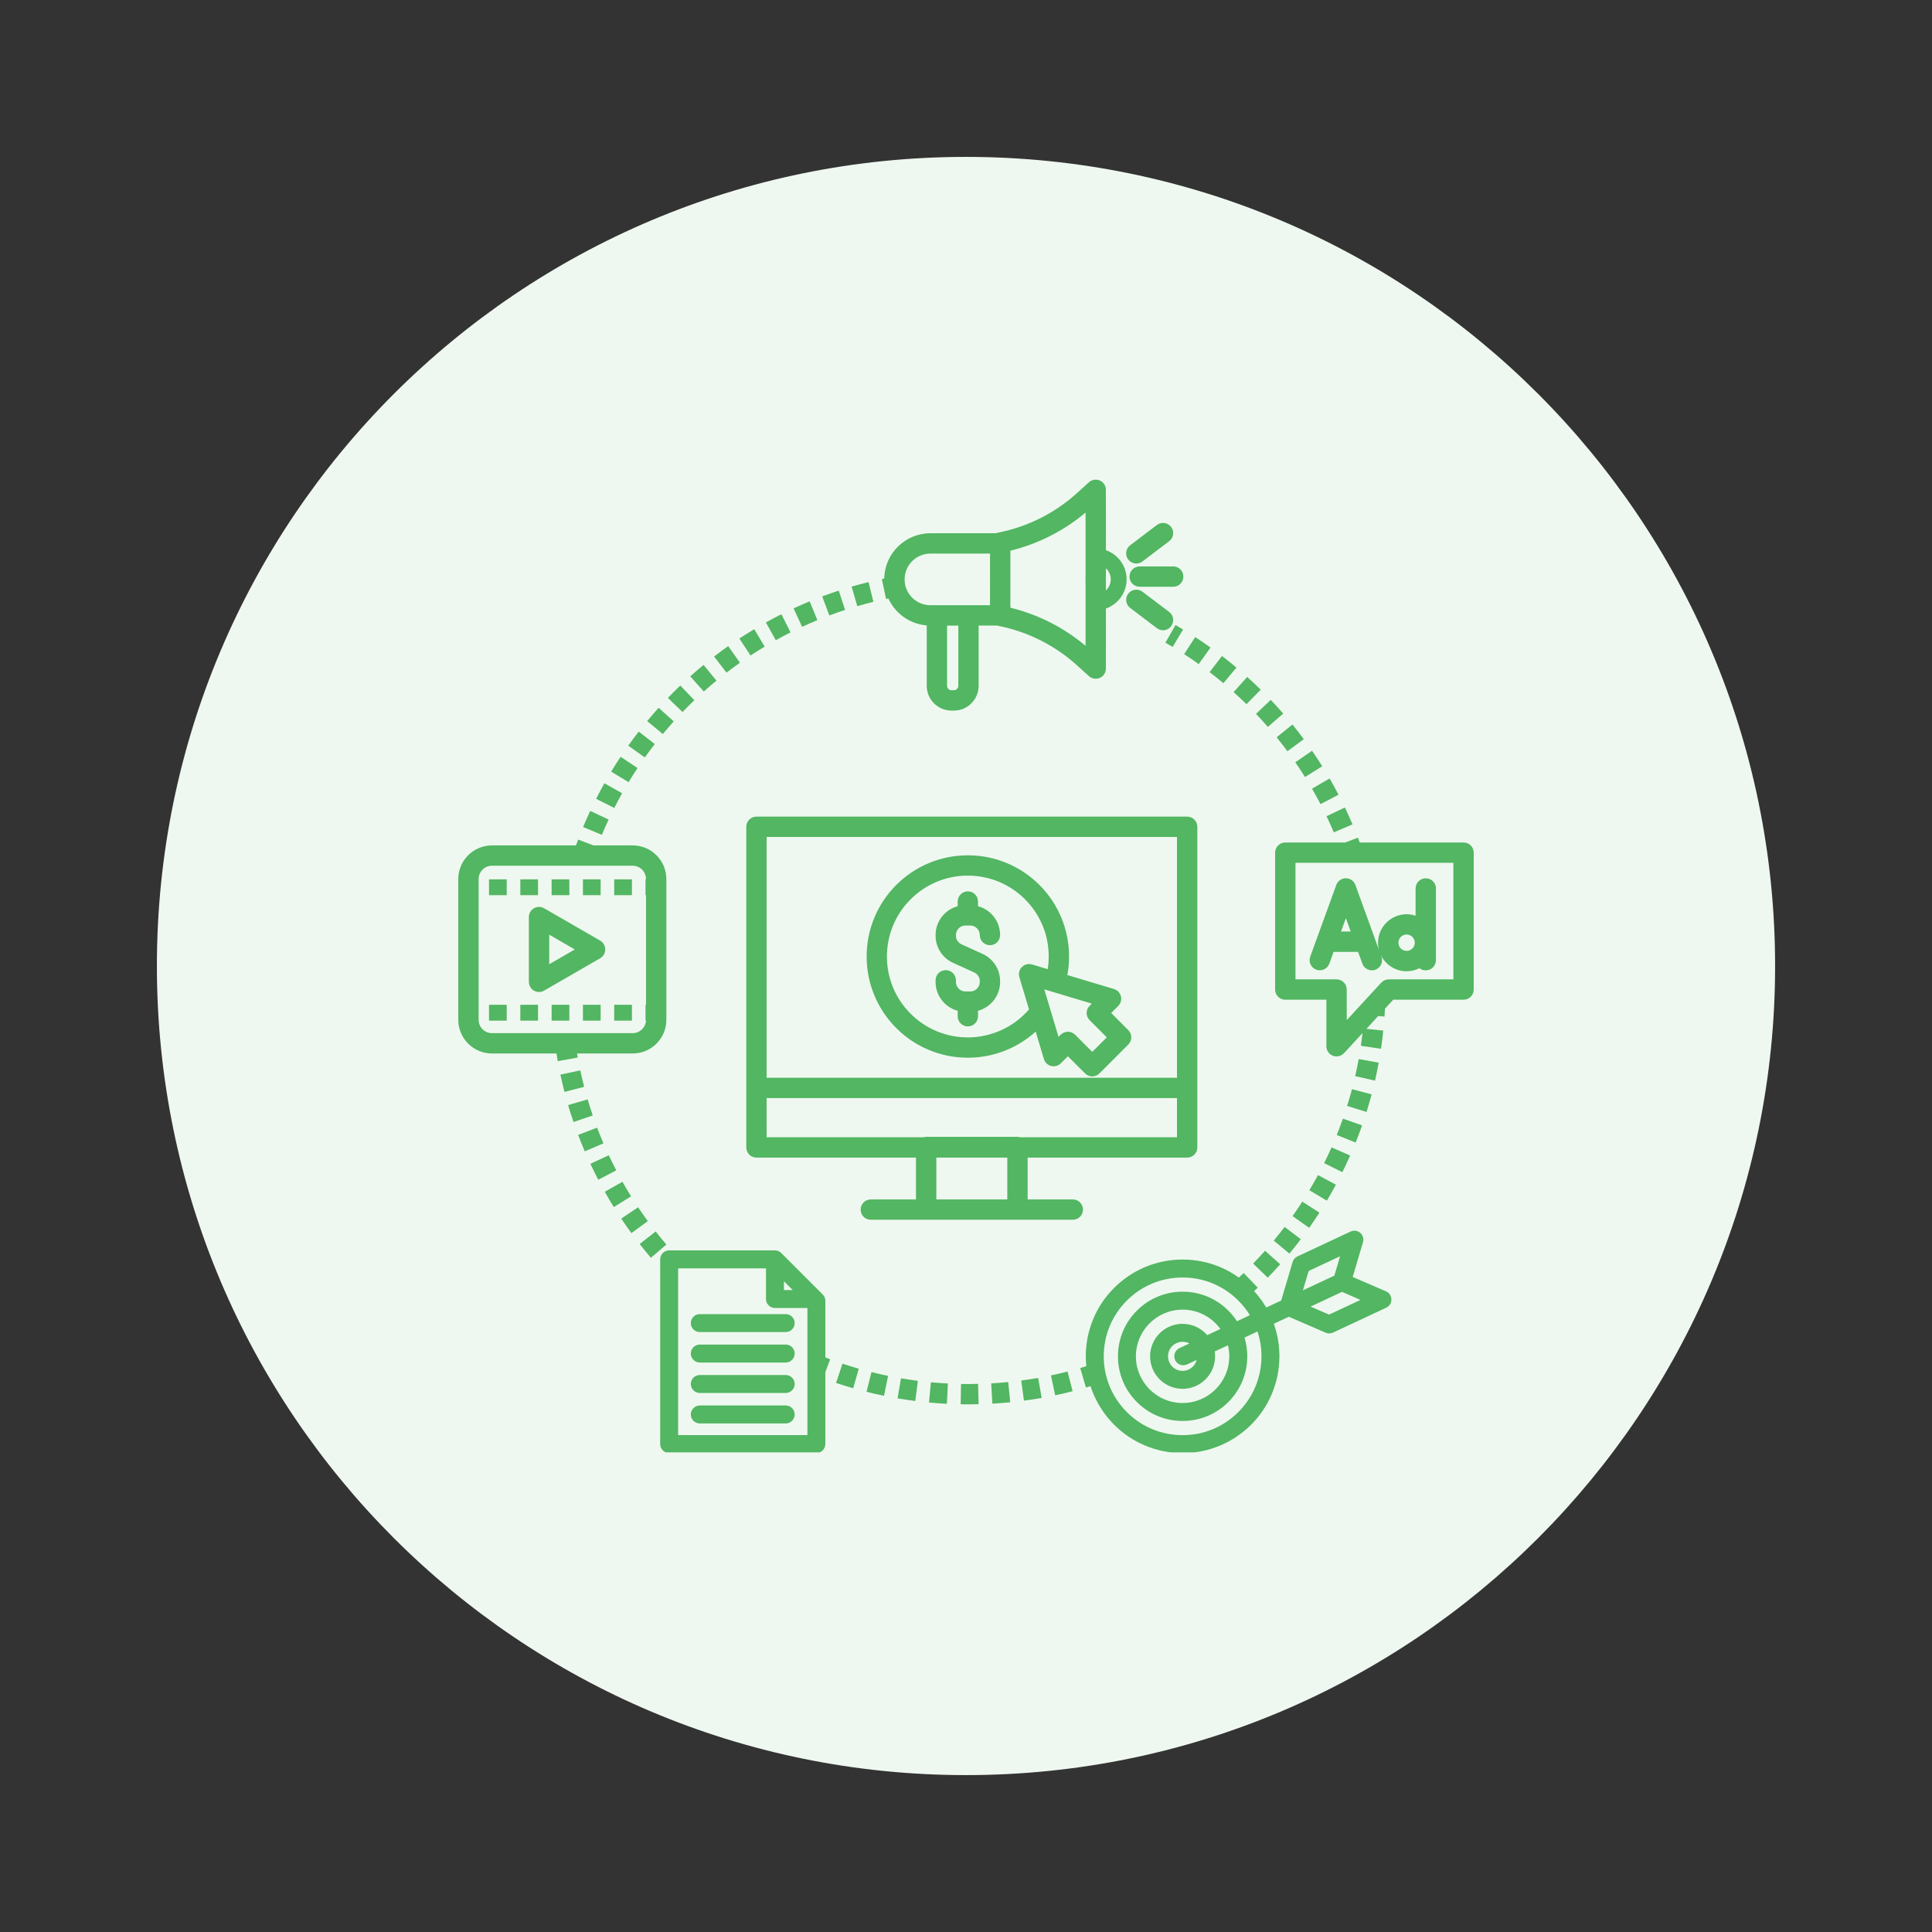 <svg xmlns="http://www.w3.org/2000/svg" xmlns:xlink="http://www.w3.org/1999/xlink" width="500" zoomAndPan="magnify" viewBox="0 0 375 375" height="500" preserveAspectRatio="xMidYMid meet" version="1.0"><rect x="0" y="0" width="375" height="375" fill="#333333" stroke="none"/><defs><clipPath id="05bf534bda"><path d="M 30.453 30.453 L 344.547 30.453 L 344.547 344.547 L 30.453 344.547 Z M 30.453 30.453 " clip-rule="nonzero"/></clipPath><clipPath id="114b4b24c0"><path d="M 187.5 30.453 C 100.766 30.453 30.453 100.766 30.453 187.5 C 30.453 274.234 100.766 344.547 187.5 344.547 C 274.234 344.547 344.547 274.234 344.547 187.5 C 344.547 100.766 274.234 30.453 187.5 30.453 Z M 187.5 30.453 " clip-rule="nonzero"/></clipPath><clipPath id="0908e411a5"><path d="M 247 162 L 286.199 162 L 286.199 206 L 247 206 Z M 247 162 " clip-rule="nonzero"/></clipPath><clipPath id="428815314d"><path d="M 209 238 L 271 238 L 271 281.895 L 209 281.895 Z M 209 238 " clip-rule="nonzero"/></clipPath><clipPath id="d8e54cd9c7"><path d="M 88.949 162 L 130 162 L 130 206 L 88.949 206 Z M 88.949 162 " clip-rule="nonzero"/></clipPath><clipPath id="f9f645cf6c"><path d="M 128 242 L 162 242 L 162 281.895 L 128 281.895 Z M 128 242 " clip-rule="nonzero"/></clipPath></defs><g clip-path="url(#05bf534bda)"><g clip-path="url(#114b4b24c0)"><path fill="#eff8f0" d="M 30.453 30.453 L 344.547 30.453 L 344.547 344.547 L 30.453 344.547 Z M 30.453 30.453 " fill-opacity="1" fill-rule="nonzero"/></g></g><path fill="#52b662" d="M 219.234 111.914 C 219.234 113.008 220.117 113.887 221.207 113.887 L 227.719 113.887 C 228.812 113.887 229.691 113.008 229.691 111.914 C 229.691 110.824 228.812 109.941 227.719 109.941 L 221.207 109.941 C 220.121 109.941 219.234 110.824 219.234 111.914 Z M 219.234 111.914 " fill-opacity="1" fill-rule="nonzero"/><path fill="#52b662" d="M 220.559 109.379 C 220.973 109.379 221.395 109.25 221.746 108.977 L 226.934 105.047 C 227.801 104.391 227.977 103.148 227.312 102.281 C 226.652 101.418 225.418 101.242 224.551 101.902 L 219.363 105.836 C 218.496 106.492 218.324 107.73 218.984 108.598 C 219.375 109.105 219.965 109.379 220.559 109.379 Z M 220.559 109.379 " fill-opacity="1" fill-rule="nonzero"/><path fill="#52b662" d="M 226.941 118.789 L 221.754 114.855 C 220.879 114.199 219.645 114.371 218.988 115.234 C 218.332 116.102 218.504 117.344 219.367 118 L 224.555 121.93 C 224.914 122.203 225.332 122.332 225.746 122.332 C 226.34 122.332 226.93 122.059 227.32 121.547 C 227.977 120.68 227.805 119.445 226.941 118.789 Z M 226.941 118.789 " fill-opacity="1" fill-rule="nonzero"/><g clip-path="url(#0908e411a5)"><path fill="#52b662" d="M 284.074 163.527 L 263.918 163.527 C 263.801 163.215 263.684 162.898 263.566 162.59 L 261.117 163.527 L 249.473 163.527 C 248.383 163.527 247.5 164.41 247.5 165.504 L 247.5 192.07 C 247.5 193.164 248.383 194.043 249.473 194.043 L 257.449 194.043 L 257.449 203.078 C 257.449 203.891 257.949 204.621 258.707 204.918 C 258.938 205.008 259.184 205.051 259.422 205.051 C 259.969 205.051 260.496 204.824 260.875 204.414 L 264.469 200.512 C 264.371 201.344 264.262 202.168 264.145 202.988 L 268.051 203.57 C 268.227 202.398 268.375 201.211 268.492 200.035 L 265.223 199.699 L 267.496 197.223 L 268.727 197.309 C 268.762 196.809 268.793 196.293 268.82 195.789 L 270.418 194.043 L 284.074 194.043 C 285.168 194.043 286.047 193.164 286.047 192.07 L 286.047 165.504 C 286.047 164.41 285.168 163.527 284.074 163.527 Z M 282.102 190.094 L 269.555 190.094 C 269 190.094 268.477 190.324 268.102 190.727 L 261.398 198.012 L 261.398 192.066 C 261.398 190.973 260.516 190.094 259.422 190.094 L 251.449 190.094 L 251.449 167.473 L 282.102 167.473 Z M 282.102 190.094 " fill-opacity="1" fill-rule="nonzero"/></g><path fill="#52b662" d="M 255.496 188.215 C 256.523 188.59 257.656 188.059 258.023 187.035 L 258.855 184.758 L 263.602 184.758 L 264.434 187.035 C 264.723 187.836 265.484 188.34 266.289 188.34 C 266.512 188.34 266.738 188.305 266.961 188.223 C 267.984 187.848 268.512 186.719 268.137 185.695 L 268.023 185.387 C 268.922 187.242 270.82 188.523 273.012 188.523 C 273.914 188.523 274.766 188.309 275.52 187.926 C 275.859 188.191 276.277 188.348 276.738 188.348 C 277.832 188.348 278.715 187.469 278.715 186.375 L 278.715 172.449 C 278.715 171.355 277.832 170.477 276.738 170.477 C 275.648 170.477 274.766 171.355 274.766 172.449 L 274.766 177.738 C 274.211 177.555 273.621 177.453 273.012 177.453 C 269.965 177.453 267.477 179.934 267.477 182.988 C 267.477 183.453 267.535 183.906 267.645 184.34 L 263.082 171.773 C 262.801 170.992 262.059 170.469 261.227 170.469 C 260.398 170.469 259.656 170.988 259.371 171.773 L 254.312 185.699 C 253.945 186.715 254.477 187.848 255.496 188.215 Z M 273.02 181.387 C 273.895 181.387 274.605 182.102 274.605 182.977 C 274.605 183.855 273.895 184.566 273.02 184.566 C 272.141 184.566 271.43 183.855 271.43 182.977 C 271.43 182.102 272.141 181.387 273.02 181.387 Z M 261.234 178.215 L 262.172 180.805 L 260.289 180.805 Z M 261.234 178.215 " fill-opacity="1" fill-rule="nonzero"/><path fill="#52b662" d="M 116.5 182.578 L 105.609 176.293 C 105 175.938 104.246 175.938 103.637 176.293 C 103.027 176.645 102.652 177.297 102.652 178 L 102.652 190.574 C 102.652 191.281 103.027 191.934 103.637 192.281 C 103.945 192.457 104.281 192.547 104.621 192.547 C 104.961 192.547 105.305 192.461 105.605 192.281 L 116.492 185.996 C 117.102 185.645 117.477 184.992 117.477 184.289 C 117.477 183.586 117.109 182.93 116.5 182.578 Z M 106.602 187.156 L 106.602 181.418 L 111.566 184.289 Z M 106.602 187.156 " fill-opacity="1" fill-rule="nonzero"/><path fill="#52b662" d="M 119.219 170.68 L 122.656 170.68 L 122.656 173.754 L 119.219 173.754 Z M 119.219 170.68 " fill-opacity="1" fill-rule="nonzero"/><path fill="#52b662" d="M 94.918 170.68 L 98.352 170.68 L 98.352 173.754 L 94.918 173.754 Z M 94.918 170.68 " fill-opacity="1" fill-rule="nonzero"/><path fill="#52b662" d="M 100.996 170.68 L 104.434 170.68 L 104.434 173.754 L 100.996 173.754 Z M 100.996 170.68 " fill-opacity="1" fill-rule="nonzero"/><path fill="#52b662" d="M 113.145 170.68 L 116.582 170.68 L 116.582 173.754 L 113.145 173.754 Z M 113.145 170.68 " fill-opacity="1" fill-rule="nonzero"/><path fill="#52b662" d="M 107.07 170.68 L 110.508 170.68 L 110.508 173.754 L 107.07 173.754 Z M 107.07 170.68 " fill-opacity="1" fill-rule="nonzero"/><path fill="#52b662" d="M 107.07 195.027 L 110.508 195.027 L 110.508 198.105 L 107.07 198.105 Z M 107.07 195.027 " fill-opacity="1" fill-rule="nonzero"/><path fill="#52b662" d="M 119.219 195.027 L 122.656 195.027 L 122.656 198.105 L 119.219 198.105 Z M 119.219 195.027 " fill-opacity="1" fill-rule="nonzero"/><path fill="#52b662" d="M 100.996 195.027 L 104.434 195.027 L 104.434 198.105 L 100.996 198.105 Z M 100.996 195.027 " fill-opacity="1" fill-rule="nonzero"/><path fill="#52b662" d="M 113.145 195.027 L 116.582 195.027 L 116.582 198.105 L 113.145 198.105 Z M 113.145 195.027 " fill-opacity="1" fill-rule="nonzero"/><path fill="#52b662" d="M 94.918 195.027 L 98.352 195.027 L 98.352 198.105 L 94.918 198.105 Z M 94.918 195.027 " fill-opacity="1" fill-rule="nonzero"/><path fill="#52b662" d="M 134.086 256.809 C 134.086 257.773 134.867 258.551 135.828 258.551 L 152.504 258.551 C 153.469 258.551 154.246 257.773 154.246 256.809 C 154.246 255.844 153.469 255.066 152.504 255.066 L 135.828 255.066 C 134.871 255.066 134.086 255.848 134.086 256.809 Z M 134.086 256.809 " fill-opacity="1" fill-rule="nonzero"/><path fill="#52b662" d="M 152.508 260.98 L 135.828 260.98 C 134.867 260.98 134.086 261.762 134.086 262.723 C 134.086 263.688 134.867 264.465 135.828 264.465 L 152.504 264.465 C 153.469 264.465 154.246 263.688 154.246 262.723 C 154.246 261.762 153.469 260.98 152.508 260.98 Z M 152.508 260.98 " fill-opacity="1" fill-rule="nonzero"/><path fill="#52b662" d="M 152.508 266.891 L 135.828 266.891 C 134.867 266.891 134.086 267.672 134.086 268.633 C 134.086 269.598 134.867 270.375 135.828 270.375 L 152.504 270.375 C 153.469 270.375 154.246 269.598 154.246 268.633 C 154.246 267.672 153.469 266.891 152.508 266.891 Z M 152.508 266.891 " fill-opacity="1" fill-rule="nonzero"/><path fill="#52b662" d="M 152.508 272.801 L 135.828 272.801 C 134.867 272.801 134.086 273.582 134.086 274.543 C 134.086 275.508 134.867 276.289 135.828 276.289 L 152.504 276.289 C 153.469 276.289 154.246 275.508 154.246 274.543 C 154.246 273.582 153.469 272.801 152.508 272.801 Z M 152.508 272.801 " fill-opacity="1" fill-rule="nonzero"/><g clip-path="url(#428815314d)"><path fill="#52b662" d="M 269.016 250.641 L 262.555 247.859 L 264.555 241.113 C 264.75 240.457 264.539 239.742 264.023 239.297 C 263.504 238.852 262.766 238.75 262.145 239.043 L 251.828 243.871 C 251.375 244.078 251.039 244.477 250.895 244.953 L 248.68 252.43 L 245.773 253.793 C 245.105 252.656 244.324 251.59 243.426 250.605 C 243.66 250.379 243.898 250.16 244.133 249.934 L 241.395 247.09 C 241.086 247.387 240.773 247.68 240.461 247.973 C 239.34 247.164 238.137 246.496 236.855 245.949 C 234.535 244.973 232.074 244.477 229.539 244.477 C 227 244.477 224.539 244.973 222.223 245.949 C 219.988 246.898 217.98 248.254 216.254 249.977 C 214.523 251.699 213.172 253.707 212.227 255.945 C 211.25 258.266 210.75 260.723 210.75 263.262 C 210.75 263.906 210.781 264.547 210.848 265.18 C 210.453 265.301 210.059 265.418 209.672 265.531 L 210.781 269.32 C 211.074 269.234 211.371 269.148 211.668 269.055 C 211.832 269.566 212.023 270.07 212.234 270.57 C 213.18 272.805 214.535 274.816 216.258 276.543 C 217.98 278.27 219.988 279.625 222.23 280.566 C 224.547 281.547 227.008 282.043 229.543 282.043 C 232.082 282.043 234.543 281.547 236.859 280.566 C 239.094 279.617 241.102 278.266 242.832 276.543 C 244.559 274.82 245.91 272.812 246.855 270.57 C 247.832 268.254 248.332 265.793 248.332 263.258 C 248.332 261.082 247.969 258.965 247.246 256.945 L 250.16 255.582 L 257.316 258.676 C 257.539 258.77 257.773 258.816 258.008 258.816 C 258.262 258.816 258.516 258.762 258.746 258.652 L 269.066 253.824 C 269.688 253.531 270.082 252.906 270.07 252.219 C 270.059 251.535 269.645 250.914 269.016 250.641 Z M 240.359 274.082 C 237.469 276.973 233.629 278.562 229.539 278.562 C 225.449 278.562 221.609 276.973 218.719 274.082 C 215.828 271.191 214.238 267.352 214.238 263.262 C 214.238 259.172 215.828 255.332 218.719 252.441 C 221.609 249.551 225.449 247.961 229.539 247.961 C 233.629 247.961 237.469 249.551 240.359 252.441 C 241.227 253.309 241.973 254.262 242.602 255.273 L 240.09 256.453 C 239.613 255.715 239.055 255.023 238.418 254.387 C 236.051 252.02 232.895 250.715 229.543 250.715 C 226.191 250.715 223.039 252.02 220.672 254.387 C 218.301 256.758 216.996 259.91 216.996 263.262 C 216.996 266.613 218.301 269.766 220.672 272.137 C 223.039 274.504 226.191 275.809 229.543 275.809 C 232.895 275.809 236.051 274.504 238.418 272.137 C 240.785 269.766 242.094 266.613 242.094 263.262 C 242.094 262.008 241.906 260.781 241.559 259.617 L 244.078 258.438 C 244.582 259.977 244.852 261.598 244.852 263.262 C 244.84 267.348 243.246 271.191 240.359 274.082 Z M 228.094 263.988 C 228.391 264.621 229.016 264.996 229.672 264.996 C 229.918 264.996 230.168 264.941 230.41 264.832 L 232.277 263.957 C 231.965 265.18 230.855 266.086 229.539 266.086 C 227.98 266.086 226.715 264.82 226.715 263.262 C 226.715 261.703 227.98 260.438 229.539 260.438 C 230.016 260.438 230.465 260.555 230.859 260.77 L 228.93 261.672 C 228.062 262.082 227.684 263.117 228.094 263.988 Z M 229.539 256.953 C 226.059 256.953 223.23 259.781 223.23 263.262 C 223.23 266.742 226.059 269.57 229.539 269.57 C 233.02 269.57 235.848 266.742 235.848 263.262 C 235.848 262.938 235.824 262.625 235.777 262.32 L 238.344 261.117 C 238.516 261.805 238.602 262.523 238.602 263.262 C 238.602 268.258 234.535 272.324 229.539 272.324 C 224.539 272.324 220.477 268.258 220.477 263.262 C 220.477 258.266 224.539 254.199 229.539 254.199 C 232.555 254.199 235.23 255.68 236.879 257.953 L 234.32 259.152 C 233.164 257.809 231.445 256.953 229.539 256.953 Z M 254.012 246.695 L 260.109 243.84 L 259 247.598 L 252.898 250.453 Z M 257.977 255.164 L 254.379 253.609 L 260.48 250.754 L 264.078 252.309 Z M 257.977 255.164 " fill-opacity="1" fill-rule="nonzero"/></g><path fill="#52b662" d="M 215.68 196.621 L 217.047 195.254 C 217.539 194.762 217.734 194.051 217.562 193.379 C 217.395 192.707 216.883 192.168 216.215 191.969 L 207.172 189.258 C 207.312 188.52 207.406 187.766 207.457 187.016 C 207.488 186.566 207.5 186.109 207.5 185.656 C 207.5 183.008 206.984 180.434 205.957 178.012 C 204.969 175.672 203.555 173.57 201.75 171.766 C 199.945 169.961 197.844 168.547 195.508 167.559 C 193.082 166.531 190.508 166.016 187.859 166.016 C 185.207 166.016 182.637 166.531 180.211 167.559 C 177.871 168.547 175.77 169.961 173.969 171.766 C 172.164 173.57 170.746 175.672 169.758 178.012 C 168.734 180.434 168.215 183.008 168.215 185.656 C 168.215 188.309 168.734 190.883 169.758 193.305 C 170.746 195.645 172.164 197.746 173.969 199.551 C 175.77 201.355 177.871 202.77 180.211 203.758 C 182.637 204.785 185.207 205.301 187.859 205.301 C 192.766 205.301 197.438 203.48 201.027 200.23 L 202.621 205.559 C 202.82 206.223 203.355 206.738 204.031 206.906 C 204.703 207.074 205.422 206.879 205.906 206.387 L 207.277 205.02 L 210.609 208.352 C 210.992 208.734 211.5 208.93 212.004 208.93 C 212.504 208.93 213.012 208.734 213.398 208.352 L 219.004 202.742 C 219.773 201.973 219.773 200.723 219.004 199.953 Z M 200.316 187.199 C 199.617 186.992 198.863 187.18 198.352 187.699 C 197.84 188.211 197.648 188.965 197.855 189.66 L 199.73 195.926 C 196.742 199.379 192.422 201.359 187.852 201.359 C 183.66 201.359 179.719 199.723 176.75 196.762 C 173.781 193.797 172.152 189.852 172.152 185.656 C 172.152 181.465 173.789 177.523 176.75 174.555 C 179.715 171.594 183.66 169.957 187.852 169.957 C 192.047 169.957 195.988 171.594 198.957 174.555 C 201.918 177.52 203.555 181.465 203.555 185.656 C 203.555 186.023 203.543 186.387 203.52 186.746 C 203.488 187.199 203.438 187.664 203.363 188.113 Z M 212.008 204.168 L 208.676 200.836 C 208.305 200.469 207.805 200.258 207.281 200.258 C 206.758 200.258 206.258 200.469 205.887 200.836 L 205.461 201.262 L 202.695 192.035 L 211.922 194.805 L 211.496 195.227 C 211.125 195.598 210.914 196.102 210.914 196.621 C 210.914 197.145 211.125 197.648 211.496 198.016 L 214.828 201.348 Z M 212.008 204.168 " fill-opacity="1" fill-rule="nonzero"/><path fill="#52b662" d="M 187.391 179.641 L 188.324 179.641 C 189.344 179.641 190.176 180.469 190.176 181.492 C 190.176 182.582 191.059 183.465 192.148 183.465 C 193.242 183.465 194.121 182.582 194.121 181.492 C 194.121 178.816 192.305 176.559 189.832 175.895 L 189.832 174.984 C 189.832 173.895 188.949 173.012 187.859 173.012 C 186.766 173.012 185.887 173.895 185.887 174.984 L 185.887 175.895 C 183.418 176.559 181.594 178.816 181.594 181.492 L 181.594 181.617 C 181.594 183.879 182.922 185.945 184.984 186.883 L 189.098 188.754 C 189.75 189.051 190.176 189.707 190.176 190.426 L 190.176 190.594 C 190.176 191.613 189.344 192.445 188.324 192.445 L 188.098 192.445 C 188.023 192.434 187.941 192.43 187.859 192.43 C 187.777 192.43 187.695 192.434 187.617 192.445 L 187.391 192.445 C 186.371 192.445 185.543 191.613 185.543 190.594 L 185.543 190.277 C 185.543 189.184 184.66 188.305 183.566 188.305 C 182.477 188.305 181.594 189.184 181.594 190.277 L 181.594 190.594 C 181.594 193.27 183.414 195.527 185.887 196.191 L 185.887 197.254 C 185.887 198.344 186.766 199.227 187.859 199.227 C 188.949 199.227 189.832 198.344 189.832 197.254 L 189.832 196.191 C 192.297 195.527 194.121 193.27 194.121 190.594 L 194.121 190.426 C 194.121 188.164 192.797 186.098 190.734 185.16 L 186.617 183.289 C 185.969 182.992 185.543 182.336 185.543 181.617 L 185.543 181.492 C 185.543 180.469 186.371 179.641 187.391 179.641 Z M 187.391 179.641 " fill-opacity="1" fill-rule="nonzero"/><path fill="#52b662" d="M 208.234 232.809 L 199.465 232.809 L 199.465 224.688 L 230.43 224.688 C 231.523 224.688 232.402 223.805 232.402 222.715 L 232.402 160.48 C 232.402 159.387 231.523 158.504 230.43 158.504 L 146.824 158.504 C 145.734 158.504 144.852 159.387 144.852 160.48 L 144.852 222.719 C 144.852 223.812 145.734 224.691 146.824 224.691 L 177.789 224.691 L 177.789 232.809 L 169.02 232.809 C 167.93 232.809 167.047 233.691 167.047 234.781 C 167.047 235.875 167.93 236.754 169.02 236.754 L 208.234 236.754 C 209.328 236.754 210.207 235.875 210.207 234.781 C 210.207 233.691 209.32 232.809 208.234 232.809 Z M 148.797 162.453 L 228.453 162.453 L 228.453 209.191 L 148.797 209.191 Z M 195.516 232.809 L 181.738 232.809 L 181.738 224.688 L 195.516 224.688 Z M 197.492 220.664 L 179.766 220.664 C 179.574 220.664 179.391 220.691 179.223 220.742 L 148.797 220.742 L 148.797 213.141 L 228.453 213.141 L 228.453 220.742 L 198.035 220.742 C 197.859 220.691 197.676 220.664 197.492 220.664 Z M 197.492 220.664 " fill-opacity="1" fill-rule="nonzero"/><path fill="#52b662" d="M 123.746 149.078 L 120.457 146.895 C 119.832 147.84 119.215 148.809 118.633 149.777 L 122.008 151.82 C 122.566 150.895 123.152 149.977 123.746 149.078 Z M 123.746 149.078 " fill-opacity="1" fill-rule="nonzero"/><path fill="#52b662" d="M 134.773 135.914 L 132.047 133.059 C 131.23 133.84 130.414 134.648 129.633 135.465 L 132.477 138.199 C 133.219 137.426 133.992 136.656 134.773 135.914 Z M 134.773 135.914 " fill-opacity="1" fill-rule="nonzero"/><path fill="#52b662" d="M 139.062 132.109 L 136.559 129.062 C 135.684 129.777 134.812 130.527 133.973 131.281 L 136.609 134.223 C 137.402 133.5 138.234 132.793 139.062 132.109 Z M 139.062 132.109 " fill-opacity="1" fill-rule="nonzero"/><path fill="#52b662" d="M 118.133 159.074 L 114.555 157.402 C 114.078 158.43 113.613 159.48 113.176 160.523 L 116.82 162.043 C 117.238 161.047 117.676 160.047 118.133 159.074 Z M 118.133 159.074 " fill-opacity="1" fill-rule="nonzero"/><path fill="#52b662" d="M 130.773 140.027 L 127.844 137.379 C 127.082 138.223 126.336 139.086 125.613 139.961 L 128.652 142.48 C 129.34 141.645 130.051 140.82 130.773 140.027 Z M 130.773 140.027 " fill-opacity="1" fill-rule="nonzero"/><path fill="#52b662" d="M 120.754 153.969 L 117.312 152.035 C 116.762 153.02 116.223 154.035 115.711 155.047 L 119.23 156.828 C 119.711 155.871 120.227 154.906 120.754 153.969 Z M 120.754 153.969 " fill-opacity="1" fill-rule="nonzero"/><path fill="#52b662" d="M 158.656 120.367 L 157.152 116.719 C 156.109 117.148 155.059 117.605 154.031 118.082 L 155.688 121.664 C 156.66 121.215 157.66 120.777 158.656 120.367 Z M 158.656 120.367 " fill-opacity="1" fill-rule="nonzero"/><path fill="#52b662" d="M 169.527 116.816 L 168.586 112.98 C 167.488 113.254 166.379 113.543 165.297 113.863 L 166.402 117.652 C 167.43 117.352 168.488 117.07 169.527 116.816 Z M 169.527 116.816 " fill-opacity="1" fill-rule="nonzero"/><path fill="#52b662" d="M 153.441 122.746 L 151.668 119.219 C 150.66 119.727 149.648 120.258 148.66 120.812 L 150.578 124.262 C 151.52 123.742 152.484 123.227 153.441 122.746 Z M 153.441 122.746 " fill-opacity="1" fill-rule="nonzero"/><path fill="#52b662" d="M 127.094 144.418 L 123.977 142 C 123.285 142.891 122.598 143.812 121.941 144.73 L 125.156 147.02 C 125.781 146.145 126.434 145.27 127.094 144.418 Z M 127.094 144.418 " fill-opacity="1" fill-rule="nonzero"/><path fill="#52b662" d="M 164.027 118.387 L 162.801 114.637 C 161.73 114.984 160.648 115.363 159.59 115.766 L 160.973 119.461 C 161.977 119.082 163.004 118.723 164.027 118.387 Z M 164.027 118.387 " fill-opacity="1" fill-rule="nonzero"/><path fill="#52b662" d="M 143.621 128.637 L 141.344 125.41 C 140.422 126.062 139.5 126.742 138.602 127.43 L 141.012 130.559 C 141.863 129.902 142.742 129.25 143.621 128.637 Z M 143.621 128.637 " fill-opacity="1" fill-rule="nonzero"/><path fill="#52b662" d="M 148.422 125.508 L 146.395 122.125 C 145.426 122.703 144.457 123.316 143.508 123.934 L 145.676 127.23 C 146.578 126.641 147.5 126.059 148.422 125.508 Z M 148.422 125.508 " fill-opacity="1" fill-rule="nonzero"/><path fill="#52b662" d="M 172.434 116.164 C 173.75 119.055 176.566 121.133 179.879 121.391 L 179.879 133.121 C 179.879 135.77 182.031 137.926 184.68 137.926 L 185.148 137.926 C 187.797 137.926 189.949 135.77 189.949 133.121 L 189.949 121.418 L 193.527 121.418 C 193.602 121.438 193.672 121.461 193.75 121.473 C 199.453 122.598 204.75 125.254 209.055 129.152 L 211.352 131.234 C 211.719 131.566 212.195 131.746 212.68 131.746 C 212.949 131.746 213.223 131.691 213.48 131.578 C 214.191 131.262 214.652 130.555 214.652 129.773 L 214.656 118.117 C 216.996 117.297 218.676 115.066 218.676 112.453 C 218.676 109.84 216.996 107.609 214.656 106.789 L 214.652 95.074 C 214.652 94.297 214.191 93.59 213.48 93.27 C 212.766 92.953 211.93 93.086 211.352 93.613 L 209.055 95.695 C 204.75 99.602 199.453 102.258 193.75 103.375 C 193.605 103.406 193.465 103.445 193.332 103.504 L 180.586 103.504 C 175.699 103.504 171.715 107.434 171.629 112.293 C 171.477 112.324 171.316 112.359 171.164 112.391 L 171.977 116.25 C 172.133 116.227 172.285 116.195 172.434 116.164 Z M 214.641 112.172 C 214.652 112.094 214.656 112.012 214.656 111.93 L 214.656 110.309 C 215.238 110.844 215.598 111.613 215.598 112.457 C 215.598 113.305 215.23 114.066 214.656 114.605 L 214.656 112.926 C 214.656 112.844 214.652 112.766 214.641 112.684 Z M 196.113 112.918 L 196.113 106.891 C 201.48 105.578 206.477 103.047 210.707 99.488 L 210.711 111.684 C 210.699 111.762 210.695 111.844 210.695 111.926 L 210.695 112.918 C 210.695 113 210.699 113.082 210.711 113.16 L 210.707 125.355 C 206.477 121.797 201.48 119.262 196.113 117.953 Z M 186.008 133.117 C 186.008 133.586 185.625 133.973 185.152 133.973 L 184.688 133.973 C 184.215 133.973 183.828 133.586 183.828 133.117 L 183.828 121.434 L 186.012 121.434 L 186.012 133.117 Z M 180.59 107.453 L 192.16 107.453 L 192.16 111.93 C 192.16 111.992 192.164 112.055 192.168 112.113 L 192.168 112.738 C 192.164 112.801 192.16 112.863 192.16 112.926 L 192.16 117.473 L 180.59 117.473 C 177.828 117.473 175.582 115.227 175.582 112.461 C 175.582 109.699 177.828 107.453 180.59 107.453 Z M 180.59 107.453 " fill-opacity="1" fill-rule="nonzero"/><path fill="#52b662" d="M 112.633 207.758 L 108.773 208.582 C 109.016 209.699 109.281 210.832 109.562 211.941 L 113.383 210.949 C 113.117 209.898 112.859 208.824 112.633 207.758 Z M 112.633 207.758 " fill-opacity="1" fill-rule="nonzero"/><path fill="#52b662" d="M 118.164 224.227 L 114.59 225.898 C 115.078 226.934 115.59 227.973 116.121 228.988 L 119.621 227.164 C 119.113 226.199 118.625 225.211 118.164 224.227 Z M 118.164 224.227 " fill-opacity="1" fill-rule="nonzero"/><path fill="#52b662" d="M 114.059 213.387 L 110.27 214.496 C 110.594 215.594 110.941 216.703 111.316 217.785 L 115.055 216.508 C 114.699 215.477 114.367 214.426 114.059 213.387 Z M 114.059 213.387 " fill-opacity="1" fill-rule="nonzero"/><path fill="#52b662" d="M 115.902 218.879 L 112.215 220.281 C 112.617 221.352 113.055 222.426 113.504 223.477 L 117.133 221.926 C 116.703 220.926 116.289 219.898 115.902 218.879 Z M 115.902 218.879 " fill-opacity="1" fill-rule="nonzero"/><path fill="#52b662" d="M 123.859 234.332 L 120.578 236.523 C 121.215 237.477 121.883 238.426 122.551 239.348 L 125.742 237.02 C 125.094 236.141 124.465 235.238 123.859 234.332 Z M 123.859 234.332 " fill-opacity="1" fill-rule="nonzero"/><path fill="#52b662" d="M 127.262 239.031 L 124.156 241.461 C 124.863 242.363 125.598 243.262 126.34 244.133 L 129.344 241.566 C 128.633 240.742 127.93 239.891 127.262 239.031 Z M 127.262 239.031 " fill-opacity="1" fill-rule="nonzero"/><path fill="#52b662" d="M 120.82 229.383 L 117.379 231.32 C 117.945 232.316 118.535 233.316 119.137 234.289 L 122.492 232.207 C 121.918 231.285 121.352 230.332 120.82 229.383 Z M 120.82 229.383 " fill-opacity="1" fill-rule="nonzero"/><g clip-path="url(#d8e54cd9c7)"><path fill="#52b662" d="M 112.008 204.48 L 122.805 204.48 C 126.406 204.48 129.34 201.551 129.34 197.945 L 129.34 170.629 C 129.34 167.023 126.406 164.094 122.805 164.094 L 115.195 164.094 L 112.215 162.965 C 112.07 163.34 111.93 163.719 111.797 164.094 L 95.488 164.094 C 91.883 164.094 88.949 167.023 88.949 170.629 L 88.949 197.945 C 88.949 201.551 91.883 204.48 95.488 204.48 L 108.008 204.48 C 108.086 204.977 108.172 205.477 108.262 205.969 L 112.145 205.27 C 112.102 205.016 112.055 204.746 112.008 204.48 Z M 95.488 200.535 C 94.055 200.535 92.898 199.371 92.898 197.945 L 92.898 170.629 C 92.898 169.199 94.062 168.039 95.488 168.039 L 122.805 168.039 C 124.234 168.039 125.391 169.203 125.391 170.629 L 125.391 170.68 L 125.293 170.68 L 125.293 173.754 L 125.391 173.754 L 125.391 195.027 L 125.293 195.027 L 125.293 198.105 L 125.387 198.105 C 125.305 199.457 124.176 200.535 122.805 200.535 Z M 95.488 200.535 " fill-opacity="1" fill-rule="nonzero"/></g><path fill="#52b662" d="M 187.961 268.641 C 187.488 268.641 187.008 268.633 186.535 268.625 L 186.465 272.57 C 186.961 272.582 187.465 272.586 187.961 272.586 C 188.621 272.586 189.289 272.574 189.945 272.559 L 189.848 268.613 C 189.223 268.629 188.586 268.641 187.961 268.641 Z M 187.961 268.641 " fill-opacity="1" fill-rule="nonzero"/><path fill="#52b662" d="M 203.992 266.969 L 204.805 270.828 C 205.934 270.586 207.078 270.32 208.195 270.035 L 207.211 266.211 C 206.148 266.484 205.066 266.738 203.992 266.969 Z M 203.992 266.969 " fill-opacity="1" fill-rule="nonzero"/><path fill="#52b662" d="M 198.223 267.957 L 198.746 271.867 C 199.891 271.715 201.047 271.535 202.188 271.336 L 201.5 267.449 C 200.414 267.645 199.309 267.812 198.223 267.957 Z M 198.223 267.957 " fill-opacity="1" fill-rule="nonzero"/><path fill="#52b662" d="M 174.219 271.422 C 175.355 271.617 176.516 271.793 177.656 271.934 L 178.156 268.02 C 177.062 267.879 175.961 267.715 174.879 267.531 Z M 174.219 271.422 " fill-opacity="1" fill-rule="nonzero"/><path fill="#52b662" d="M 180.316 272.227 C 181.465 272.336 182.637 272.418 183.789 272.477 L 183.988 268.535 C 182.891 268.48 181.777 268.398 180.688 268.301 Z M 180.316 272.227 " fill-opacity="1" fill-rule="nonzero"/><path fill="#52b662" d="M 168.191 270.152 C 169.312 270.434 170.449 270.695 171.582 270.926 L 172.379 267.059 C 171.301 266.84 170.215 266.594 169.152 266.32 Z M 168.191 270.152 " fill-opacity="1" fill-rule="nonzero"/><path fill="#52b662" d="M 192.391 268.512 L 192.617 272.453 C 193.77 272.387 194.938 272.293 196.086 272.18 L 195.695 268.254 C 194.598 268.363 193.492 268.449 192.391 268.512 Z M 192.391 268.512 " fill-opacity="1" fill-rule="nonzero"/><path fill="#52b662" d="M 162.281 268.43 C 163.375 268.793 164.492 269.141 165.602 269.461 L 166.688 265.664 C 165.633 265.363 164.57 265.035 163.523 264.688 Z M 162.281 268.43 " fill-opacity="1" fill-rule="nonzero"/><g clip-path="url(#f9f645cf6c)"><path fill="#52b662" d="M 160.199 252.488 C 160.199 252.027 160.016 251.578 159.688 251.258 L 151.648 243.219 C 151.621 243.191 151.598 243.168 151.566 243.141 C 151.562 243.137 151.551 243.133 151.547 243.121 C 151.52 243.102 151.496 243.074 151.465 243.055 C 151.457 243.051 151.457 243.051 151.453 243.043 C 151.422 243.023 151.391 243.004 151.359 242.984 C 151.352 242.977 151.34 242.973 151.336 242.969 C 151.305 242.953 151.277 242.934 151.25 242.918 C 151.242 242.918 151.242 242.91 151.238 242.91 C 151.207 242.895 151.172 242.879 151.141 242.863 C 151.129 242.859 151.121 242.855 151.109 242.855 C 151.078 242.84 151.047 242.828 151.012 242.812 C 151.008 242.812 151.008 242.812 151.004 242.809 C 150.965 242.797 150.93 242.781 150.895 242.773 C 150.883 242.77 150.875 242.77 150.867 242.762 C 150.832 242.754 150.801 242.746 150.766 242.738 C 150.762 242.738 150.762 242.738 150.758 242.738 C 150.719 242.73 150.684 242.723 150.645 242.715 C 150.633 242.715 150.621 242.715 150.613 242.711 C 150.582 242.707 150.547 242.707 150.516 242.699 C 150.512 242.699 150.504 242.699 150.5 242.699 C 150.469 242.699 150.438 242.699 150.406 242.699 L 129.883 242.699 C 128.918 242.699 128.141 243.48 128.141 244.445 L 128.141 246.074 L 128.09 246.121 C 128.105 246.141 128.121 246.156 128.141 246.176 L 128.141 280.285 C 128.141 281.25 128.918 282.027 129.883 282.027 L 158.457 282.027 C 159.418 282.027 160.199 281.25 160.199 280.285 L 160.199 266.344 L 161.133 263.832 C 160.82 263.719 160.512 263.594 160.199 263.477 Z M 152.164 248.688 L 153.855 250.395 L 152.164 250.395 Z M 156.711 278.547 L 131.625 278.547 L 131.625 246.191 L 148.68 246.191 L 148.68 252.137 C 148.68 253.102 149.461 253.883 150.422 253.883 L 156.719 253.883 L 156.719 278.547 Z M 156.711 278.547 " fill-opacity="1" fill-rule="nonzero"/></g><path fill="#52b662" d="M 259.465 220.297 L 263.129 221.766 C 263.57 220.668 263.992 219.547 264.379 218.434 L 260.652 217.129 C 260.285 218.188 259.879 219.254 259.465 220.297 Z M 259.465 220.297 " fill-opacity="1" fill-rule="nonzero"/><path fill="#52b662" d="M 254.148 231.023 L 257.539 233.047 C 258.141 232.035 258.73 230.992 259.297 229.953 L 255.82 228.082 C 255.285 229.066 254.723 230.059 254.148 231.023 Z M 254.148 231.023 " fill-opacity="1" fill-rule="nonzero"/><path fill="#52b662" d="M 257.016 225.766 L 260.551 227.52 C 261.074 226.457 261.582 225.375 262.062 224.293 L 258.453 222.699 C 258 223.723 257.516 224.754 257.016 225.766 Z M 257.016 225.766 " fill-opacity="1" fill-rule="nonzero"/><path fill="#52b662" d="M 261.473 214.656 L 265.242 215.836 C 265.594 214.707 265.93 213.559 266.23 212.418 L 262.418 211.406 C 262.125 212.488 261.812 213.586 261.473 214.656 Z M 261.473 214.656 " fill-opacity="1" fill-rule="nonzero"/><path fill="#52b662" d="M 267.605 206.266 L 263.723 205.559 C 263.523 206.664 263.293 207.777 263.043 208.875 L 266.891 209.754 C 267.148 208.602 267.391 207.43 267.605 206.266 Z M 267.605 206.266 " fill-opacity="1" fill-rule="nonzero"/><path fill="#52b662" d="M 250.883 236.043 L 254.109 238.324 C 254.789 237.359 255.461 236.367 256.098 235.371 L 252.773 233.234 C 252.172 234.18 251.531 235.125 250.883 236.043 Z M 250.883 236.043 " fill-opacity="1" fill-rule="nonzero"/><path fill="#52b662" d="M 247.234 240.801 L 250.27 243.32 C 251.023 242.414 251.77 241.477 252.484 240.531 L 249.34 238.145 C 248.664 239.043 247.953 239.934 247.234 240.801 Z M 247.234 240.801 " fill-opacity="1" fill-rule="nonzero"/><path fill="#52b662" d="M 243.23 245.254 L 246.066 248 C 246.887 247.156 247.699 246.277 248.488 245.391 L 245.543 242.77 C 244.789 243.613 244.016 244.449 243.23 245.254 Z M 243.23 245.254 " fill-opacity="1" fill-rule="nonzero"/><path fill="#52b662" d="M 229.637 122.188 C 229.148 121.895 228.656 121.602 228.164 121.32 L 226.203 124.746 C 226.668 125.012 227.141 125.289 227.602 125.566 Z M 229.637 122.188 " fill-opacity="1" fill-rule="nonzero"/><path fill="#52b662" d="M 253.297 150.82 L 256.645 148.73 C 256.012 147.715 255.348 146.703 254.668 145.723 L 251.418 147.961 C 252.062 148.895 252.699 149.859 253.297 150.82 Z M 253.297 150.82 " fill-opacity="1" fill-rule="nonzero"/><path fill="#52b662" d="M 256.309 156.082 L 259.809 154.254 C 259.254 153.195 258.676 152.133 258.074 151.102 L 254.66 153.082 C 255.23 154.062 255.785 155.07 256.309 156.082 Z M 256.309 156.082 " fill-opacity="1" fill-rule="nonzero"/><path fill="#52b662" d="M 249.891 145.816 L 253.062 143.469 C 252.352 142.512 251.613 141.555 250.859 140.625 L 247.793 143.113 C 248.504 143.992 249.211 144.906 249.891 145.816 Z M 249.891 145.816 " fill-opacity="1" fill-rule="nonzero"/><path fill="#52b662" d="M 258.891 161.555 L 262.523 160.012 C 262.059 158.914 261.562 157.809 261.043 156.73 L 257.48 158.434 C 257.973 159.457 258.449 160.508 258.891 161.555 Z M 258.891 161.555 " fill-opacity="1" fill-rule="nonzero"/><path fill="#52b662" d="M 237.457 132.609 L 239.996 129.582 C 239.082 128.816 238.137 128.055 237.188 127.328 L 234.781 130.461 C 235.684 131.152 236.586 131.875 237.457 132.609 Z M 237.457 132.609 " fill-opacity="1" fill-rule="nonzero"/><path fill="#52b662" d="M 241.938 136.68 L 244.707 133.863 C 243.855 133.027 242.973 132.199 242.082 131.398 L 239.441 134.336 C 240.289 135.094 241.129 135.883 241.938 136.68 Z M 241.938 136.68 " fill-opacity="1" fill-rule="nonzero"/><path fill="#52b662" d="M 234.961 125.684 C 233.988 124.992 232.988 124.305 231.988 123.66 L 229.84 126.969 C 230.793 127.59 231.75 128.234 232.672 128.898 Z M 234.961 125.684 " fill-opacity="1" fill-rule="nonzero"/><path fill="#52b662" d="M 246.09 141.094 L 249.07 138.504 C 248.285 137.602 247.469 136.703 246.648 135.844 L 243.789 138.566 C 244.574 139.387 245.348 140.234 246.09 141.094 Z M 246.09 141.094 " fill-opacity="1" fill-rule="nonzero"/></svg>